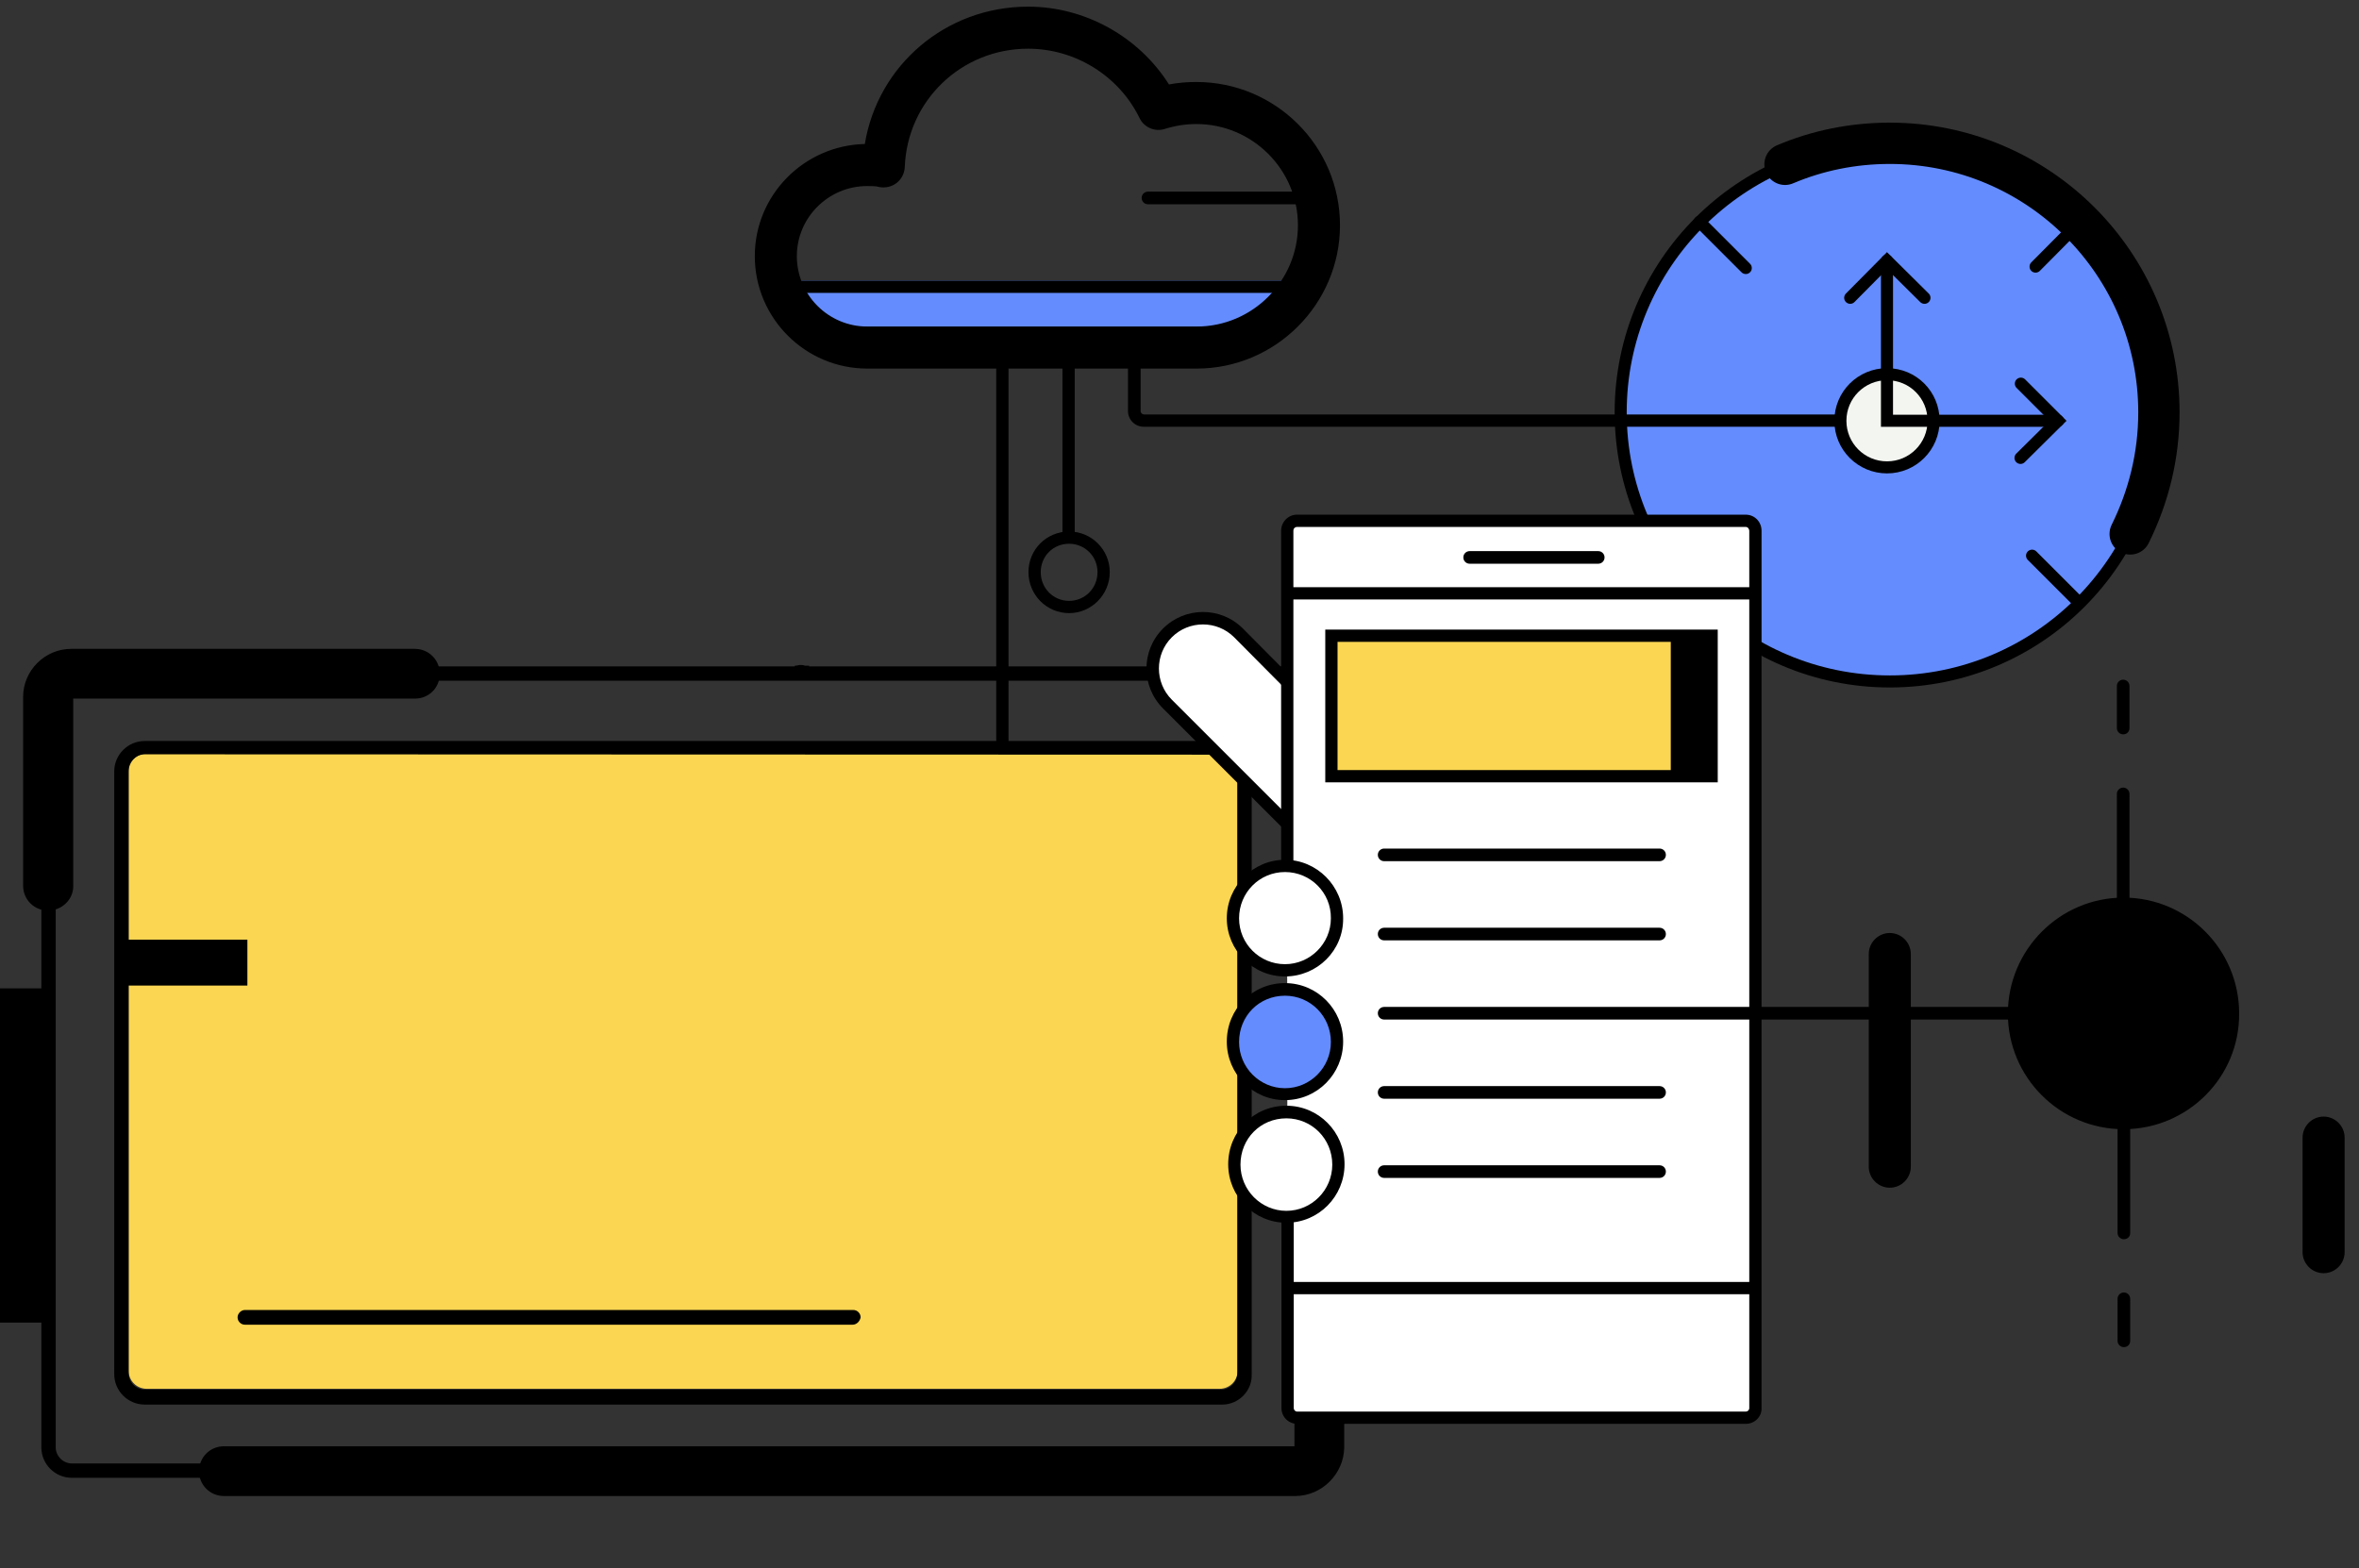 <?xml version="1.0" encoding="utf-8"?>
<!-- Generator: Adobe Illustrator 27.5.0, SVG Export Plug-In . SVG Version: 6.00 Build 0)  -->
<svg version="1.1" id="Layer_2_00000097497595478458653880000005764307046056077489_"
	 xmlns="http://www.w3.org/2000/svg" xmlns:xlink="http://www.w3.org/1999/xlink" x="0px" y="0px" viewBox="0 0 673.2 447.6"
	 style="enable-background:new 0 0 673.2 447.6;" xml:space="preserve">
<rect x="0" y="0" width="673.2" height="447.6" fill="#333333" stroke="none"/>
<style type="text/css">
	.st0{fill:#F2F5F0;}
	.st1{fill:#648CFF;}
	.st2{fill:#FAD652;}
	.st3{fill:#F2F5F0;stroke:#000000;stroke-width:3.439;stroke-linecap:round;stroke-miterlimit:10;}
	.st4{fill:none;stroke:#000000;stroke-width:3.439;stroke-linecap:round;stroke-miterlimit:10;}
	.st5{fill:none;stroke:#000000;stroke-width:11.79;stroke-linecap:round;stroke-miterlimit:10;}
	.st6{fill:#FFFFFF;}
</style>
<rect x="378.2" y="179.7" class="st0" width="98.6" height="41.9"/>
<circle class="st1" cx="539.3" cy="117.7" r="76.3"/>
<g id="Artwork_00000000929174191479137660000008230835586921088139_">
	<rect x="227.4" y="80.1" class="st1" width="139.3" height="13.1"/>
	<circle class="st1" cx="286.1" cy="223.9" r="9.9"/>
	<g>
		<path d="M305.1,175c-6.4,0-11.6-5.2-11.6-11.7s5.2-11.6,11.6-11.6c6.4,0,11.6,5.2,11.6,11.6S311.5,175,305.1,175z M305.1,155.2
			c-4.6,0-8.1,3.6-8.1,8.1c0,4.6,3.6,8.2,8.1,8.2s8.1-3.6,8.1-8.2C313.2,158.8,309.6,155.2,305.1,155.2z"/>
	</g>
	<g>
		<path d="M286.1,235.1c-6.4,0-11.6-5.2-11.6-11.6s5.2-11.6,11.6-11.6c6.4,0,11.6,5.2,11.6,11.6S292.5,235.1,286.1,235.1z
			 M286.1,215.3c-4.5,0-8.1,3.7-8.1,8.1s3.7,8.1,8.1,8.1c4.4,0,8.1-3.7,8.1-8.1S290.6,215.3,286.1,215.3z"/>
	</g>
	<g>
		<path d="M341.5,105.2h-94c-17.7,0-32.1-14.4-32.1-32.1c0-17.4,14-31.6,31.4-32c3.7-22.5,23.1-39.2,46.6-39.2
			c16.3,0,31.6,8.6,40.2,22.2c2.6-0.5,5.2-0.7,7.8-0.7c22.6,0,41,18.3,41,40.9C382.4,86.8,364,105.2,341.5,105.2z M247.5,53.1
			c-11.1,0-20.1,9-20.1,20c0,11.1,9,20.1,20.1,20.1h94c15.9,0,28.9-13,28.9-28.9s-13-28.9-29-28.9c-3.1,0-6.1,0.5-9,1.4
			c-2.8,0.9-5.9-0.4-7.2-3.1c-5.9-12.1-18.4-19.8-31.8-19.8c-19.1,0-34.5,14.9-35.2,33.8c-0.1,1.8-0.9,3.4-2.3,4.5s-3.2,1.5-4.9,1.2
			C250,53.1,248.9,53.1,247.5,53.1z"/>
	</g>
	<g>
		<path d="M525.5,118.3h-199c-0.5,0-1-0.4-1-1V99.1h-3.6v18.2c0,2.5,2,4.5,4.5,4.5h199.2C525.4,120.7,525.3,119.5,525.5,118.3z"/>
	</g>
	<g>
		<rect x="303.2" y="99.1" width="3.5" height="54.1"/>
	</g>
	<g>
		<rect x="284.3" y="99.1" width="3.5" height="114.5"/>
	</g>
	<g>
		<path d="M375.6,58.3h-48c-1,0-1.8-0.8-1.8-1.8s0.8-1.8,1.8-1.8h48c1,0,1.8,0.8,1.8,1.8S376.5,58.3,375.6,58.3z"/>
	</g>
	<g>
		<rect x="225.5" y="80.1" width="142.1" height="3.5"/>
	</g>
</g>
<path class="st2" d="M348,396.4H41.9c-2.9,0-5.2-2.3-5.2-5.2V220.3c0-2.9,2.3-5.2,5.2-5.2H348c2.9,0,5.2,2.3,5.2,5.2v170.9
	C353.2,394.1,350.9,396.4,348,396.4z"/>
<g id="Artwork_00000124883340231269111760000008043903093951667103_">
	<g>
		<path d="M369.6,421.8H20.5c-4.8,0-8.7-3.9-8.7-8.7V198.9c0-4.8,3.9-8.7,8.7-8.7h349.3c4.8,0,8.7,3.9,8.7,8.7v214.2
			C378.5,417.9,374.6,421.8,369.6,421.8z M20.5,194.3c-2.5,0-4.6,2.1-4.6,4.6v214.2c0,2.5,2.1,4.6,4.6,4.6h349.3
			c2.5,0,4.6-2.1,4.6-4.6V198.9c0-2.5-2.1-4.6-4.6-4.6L20.5,194.3L20.5,194.3z"/>
	</g>
	<g>
		<path d="M369.6,427H63.9c-3.9,0-7.1-3.1-7.1-7.1c0-3.9,3.1-7.1,7.1-7.1h305.5v-51.4c0-3.9,3.1-7.1,7.1-7.1c4.1,0,7.1,3.1,7.1,7.1
			v51.8C383.5,420.6,377.3,427,369.6,427z"/>
	</g>
	<g>
		<path d="M13.7,259.9c-3.9,0-7.1-3.1-7.1-7.1v-53.9c0-7.5,6.2-13.7,13.7-13.7h98.1c3.9,0,7.1,3.1,7.1,7.1s-3.1,7.1-7.1,7.1H20.9
			V253C20.9,256.8,17.6,259.9,13.7,259.9z"/>
	</g>
	<g>
		<path d="M348.8,400.9H41.3c-4.8,0-8.7-3.9-8.7-8.7V220.2c0-4.8,3.9-8.7,8.7-8.7h307.2c4.8,0,8.7,3.9,8.7,8.7v172.1
			C357.4,396.8,353.6,400.9,348.8,400.9z M41.3,215.3c-2.5,0-4.6,2.1-4.6,4.6V392c0,2.5,2.1,4.6,4.6,4.6h307.2
			c2.5,0,4.6-2.1,4.6-4.6V220c0-2.5-2.1-4.6-4.6-4.6L41.3,215.3L41.3,215.3z"/>
	</g>
	<g>
		<path d="M228.4,189.8c-0.4,0-1,0.2-1.4,0.2h-0.2v3.7h4.1V190c-0.4,0-0.8,0-1.2,0C229.2,189.8,228.8,189.8,228.4,189.8z"/>
	</g>
	<g>
		<path d="M243.3,378.1H69.9c-1.2,0-2.1-1-2.1-2.1s1-2.1,2.1-2.1h173.6c1.2,0,2.1,1,2.1,2.1C245.4,377.1,244.5,378.1,243.3,378.1z"
			/>
	</g>
	<rect x="35.3" y="268.2" width="35.3" height="13.1"/>
	<rect y="282.1" width="13.1" height="95.4"/>
</g>
<g id="Artwork_00000121267605364568603520000014065387952830282374_">
	<path class="st3" d="M551.8,120.1c0,7.3-5.9,13.3-13.3,13.3c-7.3,0-13.3-5.9-13.3-13.3s6-13.3,13.3-13.3
		C545.9,106.8,551.8,112.7,551.8,120.1z"/>
	<polyline class="st4" points="576.6,130.7 587.3,120.1 576.7,109.5 	"/>
	<polyline class="st4" points="549.2,85 538.5,74.4 528,85 	"/>
	<path class="st4" d="M539.3,194.5c-42.4,0-76.8-34.4-76.8-76.8s34.4-76.8,76.8-76.8c42.4,0,76.8,34.4,76.8,76.8
		S581.8,194.5,539.3,194.5z"/>
	<path class="st5" d="M509.4,46.9c9.2-3.9,19.3-6,29.9-6c42.4,0,76.8,34.4,76.8,76.8c0,12.5-3,24.2-8.2,34.7"/>
	<line class="st4" x1="485" y1="63.3" x2="498.2" y2="76.5"/>
	<line class="st4" x1="594" y1="62.9" x2="580.9" y2="76.1"/>
	<line class="st4" x1="498.7" y1="158.6" x2="485.6" y2="171.8"/>
	<line class="st4" x1="593.1" y1="171.8" x2="579.9" y2="158.6"/>
	<polyline class="st4" points="538.5,74.4 538.5,120.1 587.3,120.1 	"/>
</g>
<g id="Artwork">
	<g>
		<path class="st6" d="M444,386.5c0,5.5-4.4,9.9-9.9,9.9s-9.9-4.4-9.9-9.9s4.4-9.9,9.9-9.9S444,381,444,386.5z"/>
		<path d="M434.1,398.1c-6.4,0-11.6-5.2-11.6-11.7s5.2-11.6,11.6-11.6c6.4,0,11.6,5.2,11.6,11.6S440.6,398.1,434.1,398.1z
			 M434.1,378.3c-4.6,0-8.1,3.6-8.1,8.1c0,4.6,3.6,8.2,8.1,8.2s8.1-3.6,8.1-8.2C442.3,381.9,438.7,378.3,434.1,378.3z"/>
	</g>
	<g>
		<path class="st6" d="M367.5,235.4L333.1,201c-5.6-5.6-5.6-14.7,0-20.3s14.7-5.6,20.3,0l13.9,14"/>
		<path d="M366.3,236.6l-34.4-34.4c-6.3-6.3-6.3-16.5,0-22.8c6.3-6.3,16.5-6.3,22.8,0l13.9,14l-2.5,2.5l-13.9-14
			c-4.9-4.9-12.9-4.9-17.8,0c-4.9,4.9-4.9,12.9,0,17.8l34.4,34.4L366.3,236.6z"/>
	</g>
	<g>
		<path class="st6" d="M367.3,247.5v-96c0-1.6,1.3-2.8,2.8-2.8h128.1c1.6,0,2.8,1.3,2.8,2.8v250.4c0,1.6-1.3,2.8-2.8,2.8h-128
			c-1.6,0-2.8-1.3-2.8-2.8v-54.8"/>
		<path d="M498.2,406.4h-128c-2.5,0-4.5-2-4.5-4.5v-54.8h3.5v54.8c0,0.5,0.4,1,1,1h128c0.5,0,1-0.4,1-1V151.5c0-0.5-0.4-1.1-1-1.1
			H370.1c-0.5,0-1,0.4-1,1.1v96h-3.5v-96c0-2.5,2-4.6,4.5-4.6h128.1c2.5,0,4.5,2,4.5,4.6v250.4C502.8,404.4,500.7,406.4,498.2,406.4
			z"/>
	</g>
	<g>
		<path class="st6" d="M381.6,262.1c0,8.2-6.7,14.9-14.9,14.9c-8.2,0-14.9-6.7-14.9-14.9c0-8.2,6.6-14.9,14.9-14.9
			C375,247.2,381.6,253.9,381.6,262.1z"/>
		<path d="M366.7,278.7c-9.2,0-16.6-7.5-16.6-16.6c0-9.2,7.5-16.7,16.6-16.7s16.6,7.5,16.6,16.7
			C383.4,271.3,375.9,278.7,366.7,278.7z M366.7,248.9c-7.3,0-13.1,5.9-13.1,13.2c0,7.3,5.9,13.1,13.1,13.1s13.1-5.9,13.1-13.1
			C379.9,254.8,374,248.9,366.7,248.9z"/>
	</g>
	<g>
		<path class="st1" d="M381.6,297.4c0,8.2-6.7,14.9-14.9,14.9c-8.2,0-14.9-6.6-14.9-14.9s6.6-14.9,14.9-14.9
			S381.6,289.2,381.6,297.4z"/>
		<path d="M366.7,314c-9.2,0-16.6-7.5-16.6-16.7c0-9.3,7.3-16.7,16.6-16.7c9.2,0,16.6,7.5,16.6,16.7S375.9,314,366.7,314z
			 M366.7,284.2c-7.4,0-13.1,5.8-13.1,13.2c0,7.3,5.9,13.2,13.1,13.2s13.1-5.9,13.1-13.2S374,284.2,366.7,284.2z"/>
	</g>
	<g>
		<path class="st6" d="M382,332.4c0,8.2-6.7,14.9-14.9,14.9c-8.2,0-14.9-6.6-14.9-14.9s6.6-14.9,14.9-14.9S382,324.2,382,332.4z"/>
		<path d="M367.1,349c-9.2,0-16.6-7.5-16.6-16.7c0-9.3,7.3-16.7,16.6-16.7c9.2,0,16.6,7.5,16.6,16.7S376.3,349,367.1,349z
			 M367.1,319.2c-7.4,0-13.1,5.8-13.1,13.2c0,7.3,5.9,13.2,13.1,13.2s13.1-5.9,13.1-13.2S374.4,319.2,367.1,319.2z"/>
	</g>
	<g>
		<rect x="367.3" y="167.6" width="133.8" height="3.5"/>
	</g>
	<g>
		<rect x="379.9" y="181.5" class="st2" width="108.5" height="40.1"/>
		<path d="M490.2,223.3h-112v-43.6h112V223.3z M381.7,219.8h105v-36.6h-105L381.7,219.8L381.7,219.8z"/>
	</g>
	<g>
		<path d="M473.6,245.8H395c-1,0-1.8-0.8-1.8-1.8s0.8-1.8,1.8-1.8h78.6c1,0,1.8,0.8,1.8,1.8S474.6,245.8,473.6,245.8z"/>
	</g>
	<g>
		<path d="M473.6,268.4H395c-1,0-1.8-0.8-1.8-1.8s0.8-1.8,1.8-1.8h78.6c1,0,1.8,0.8,1.8,1.8S474.6,268.4,473.6,268.4z"/>
	</g>
	<g>
		<path d="M574.8,291H395c-1,0-1.8-0.8-1.8-1.8s0.8-1.8,1.8-1.8h179.8c1,0,1.8,0.8,1.8,1.8S575.8,291,574.8,291z"/>
	</g>
	<g>
		<path d="M473.6,313.6H395c-1,0-1.8-0.8-1.8-1.8s0.8-1.8,1.8-1.8h78.6c1,0,1.8,0.8,1.8,1.8S474.6,313.6,473.6,313.6z"/>
	</g>
	<g>
		<path d="M473.6,336.2H395c-1,0-1.8-0.8-1.8-1.8s0.8-1.8,1.8-1.8h78.6c1,0,1.8,0.8,1.8,1.8S474.6,336.2,473.6,336.2z"/>
	</g>
	<g>
		<rect x="367.5" y="365.9" width="133.8" height="3.5"/>
	</g>
	<g>
		<path d="M456.1,160.9h-36.7c-1,0-1.8-0.8-1.8-1.8s0.8-1.8,1.8-1.8h36.7c1,0,1.8,0.8,1.8,1.8S457.1,160.9,456.1,160.9z"/>
	</g>
	<g>
		<path d="M637.3,289.3c0,17.3-14,31.3-31.3,31.3s-31.3-14-31.3-31.3s14-31.3,31.3-31.3S637.3,272,637.3,289.3z"/>
		<path d="M606,322.3c-18.2,0-33-14.8-33-33s14.8-33.1,33-33.1s33,14.8,33,33.1C639.1,307.5,624.3,322.3,606,322.3z M606,259.7
			c-16.3,0-29.5,13.3-29.5,29.6s13.3,29.5,29.5,29.5s29.5-13.3,29.5-29.5S622.3,259.7,606,259.7z"/>
	</g>
	<g>
		<path d="M539.3,339c-3.3,0-6-2.7-6-6v-60.7c0-3.3,2.7-6,6-6s6,2.7,6,6V333C545.3,336.3,542.6,339,539.3,339z"/>
	</g>
	<g>
		<path d="M663.1,363.4c-3.3,0-6-2.7-6-6v-32.7c0-3.3,2.7-6,6-6s6,2.7,6,6v32.7C669.1,360.7,666.4,363.4,663.1,363.4z"/>
	</g>
	<rect x="476.8" y="181.9" width="11.1" height="39.7"/>
	<g>
		<g>
			<path d="M605.9,259.8c-1,0-1.8-0.8-1.8-1.8v-31.4c0-1,0.8-1.8,1.8-1.8s1.8,0.8,1.8,1.8V258C607.7,259.1,606.9,259.8,605.9,259.8z
				"/>
		</g>
		<g>
			<path d="M605.9,209.6c-1,0-1.8-0.8-1.8-1.8v-12c0-1,0.8-1.8,1.8-1.8s1.8,0.8,1.8,1.8v12C607.7,208.9,606.9,209.6,605.9,209.6z"/>
		</g>
	</g>
	<g>
		<g>
			<path d="M606.1,353.7c-1,0-1.8-0.8-1.8-1.8v-31.4c0-1,0.8-1.8,1.8-1.8s1.8,0.8,1.8,1.8V352C607.9,353,607.1,353.7,606.1,353.7z"
				/>
		</g>
		<g>
			<path d="M606.1,384.5c-1,0-1.8-0.8-1.8-1.8v-12c0-1,0.8-1.8,1.8-1.8s1.8,0.8,1.8,1.8v12C607.9,383.8,607.1,384.5,606.1,384.5z"/>
		</g>
	</g>
</g>
</svg>
